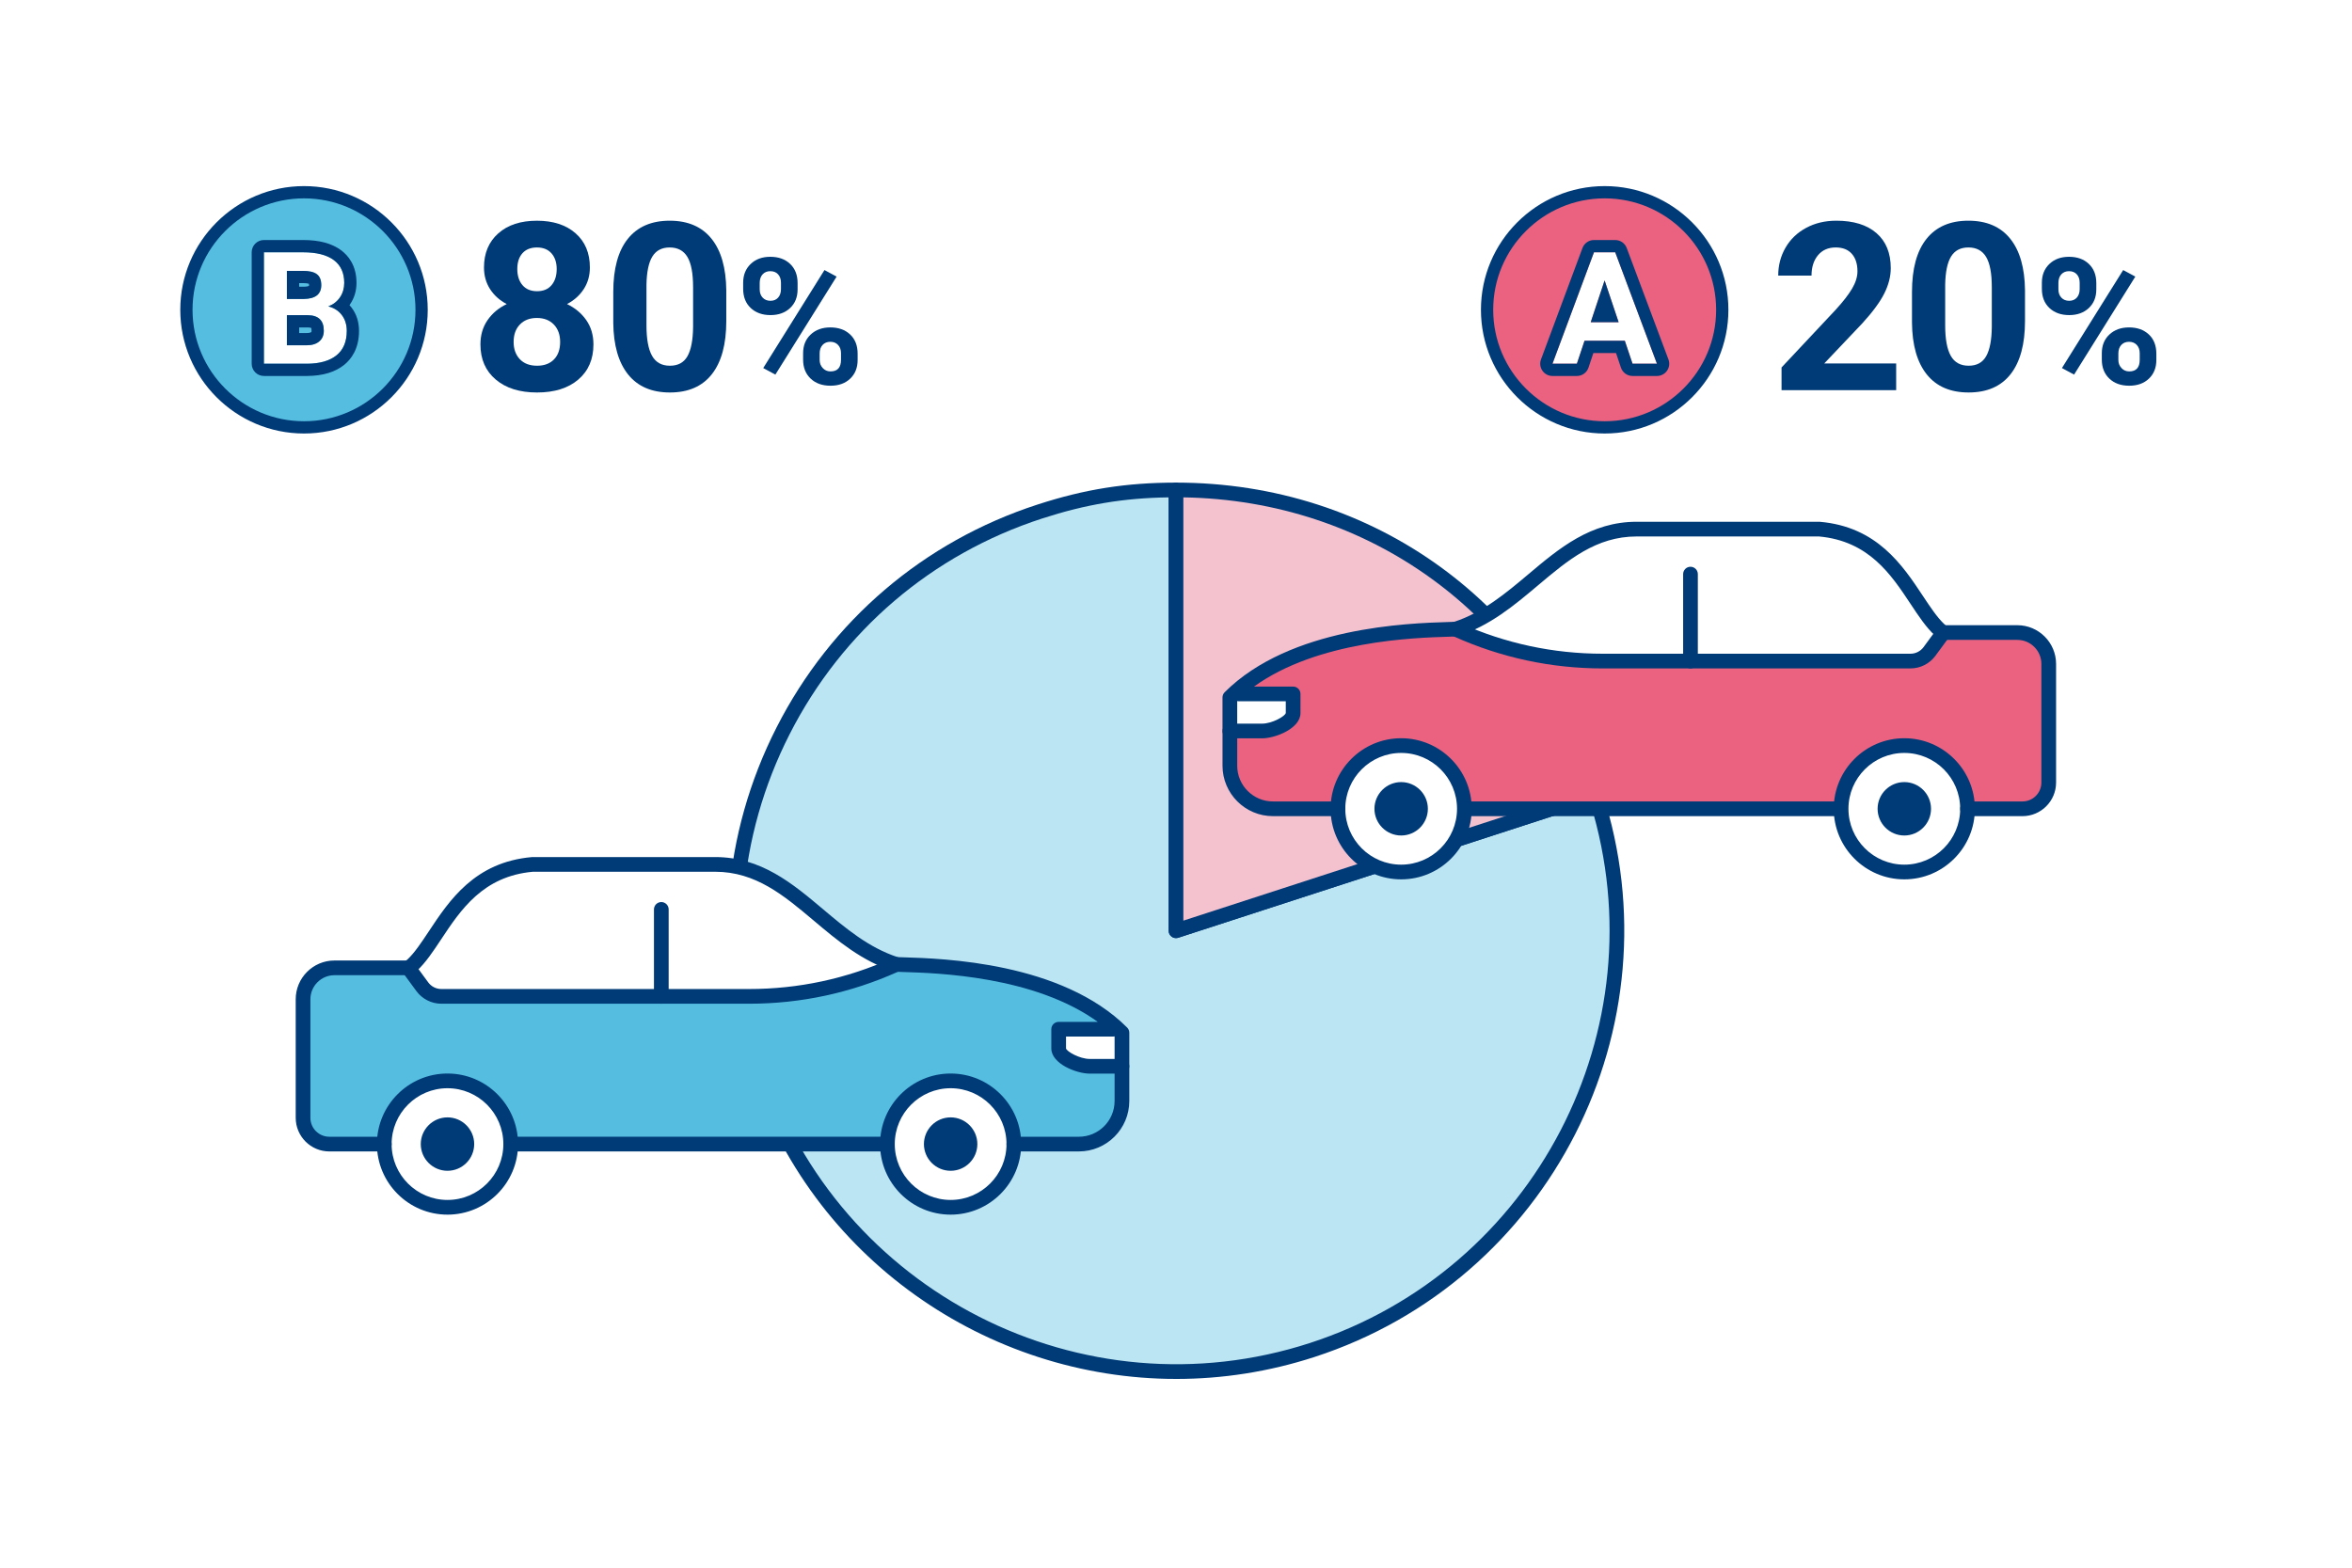 <?xml version="1.0" encoding="UTF-8"?><svg id="_レイヤー_2" xmlns="http://www.w3.org/2000/svg" width="480" height="320" viewBox="0 0 480 320"><defs><style>.cls-1{fill:#55bde0;}.cls-1,.cls-2,.cls-3,.cls-4,.cls-5,.cls-6{stroke-width:0px;}.cls-2{fill:#ea6280;}.cls-3{fill:#003a77;}.cls-4{fill:#f4c1cf;}.cls-5{fill:#fff;}.cls-6{fill:#bbe5f3;}</style></defs><g id="img"><rect class="cls-5" width="480" height="320"/><path class="cls-6" d="m240,189.988l85.572-27.804c15.356,47.26-10.508,98.02-57.768,113.376-47.26,15.356-98.02-10.508-113.376-57.768s10.508-98.02,57.768-113.376c9.452-3.071,17.866-4.404,27.804-4.404v89.976Z"/><path class="cls-3" d="m240.065,281.472c-38.569.003-74.516-24.6-87.063-63.216-7.55-23.238-5.6-48.026,5.493-69.797,11.093-21.771,30-37.918,53.238-45.469,9.658-3.138,18.112-4.477,28.267-4.477.829,0,1.5.671,1.5,1.5v87.911l83.609-27.166c.378-.122.79-.09,1.145.09s.623.495.746.873c15.586,47.971-10.76,99.68-58.731,115.267-9.354,3.039-18.859,4.484-28.203,4.485Zm-1.565-179.949c-9.165.127-16.978,1.44-25.84,4.32-22.476,7.303-40.763,22.921-51.492,43.978-10.729,21.057-12.616,45.032-5.312,67.508,15.075,46.397,65.087,71.881,111.486,56.805,45.922-14.921,71.356-64.064,57.256-110.056l-84.134,27.337c-.456.146-.956.069-1.345-.213-.388-.282-.618-.733-.618-1.213v-88.465Z"/><path class="cls-4" d="m240,189.988v-89.976c39.754,0,73.287,24.364,85.572,62.172l-85.572,27.804Z"/><path class="cls-3" d="m240,191.488c-.313,0-.622-.098-.882-.287-.388-.282-.618-.733-.618-1.213v-89.976c0-.829.671-1.5,1.5-1.5,40.374,0,74.522,24.811,86.999,63.208.123.378.09.79-.09,1.145s-.495.623-.873.746l-85.572,27.804c-.151.049-.308.073-.463.073Zm1.5-89.964v86.399l82.171-26.699c-12.279-35.856-44.275-59.103-82.171-59.7Z"/><path class="cls-5" d="m228.968,210.807c-13.921-13.921-40.411-13.697-46.049-13.947-14.528-4.634-21.405-20.415-36.967-20.415h-37.266c-15.285,1.329-18.846,15.307-24.604,20.591l-.732.522h-15.091c-3.54,0-6.41,2.87-6.41,6.41v24.208c0,2.959,2.399,5.358,5.358,5.358h152.968c4.855,0,8.791-3.936,8.791-8.791v-13.935Z"/><path class="cls-1" d="m216.056,214.01v-3.923h12.102c-14.108-13.159-39.706-12.981-45.24-13.227l-.316.142c-9.353,4.205-19.491,6.379-29.746,6.379h-62.792c-1.531,0-2.969-.728-3.876-1.961l-2.839-3.862h-15.091c-3.54,0-6.41,2.869-6.41,6.409v24.208c0,2.959,2.399,5.358,5.358,5.358h152.968c4.855,0,8.791-3.936,8.791-8.791v-7.089h-6.566c-2.41,0-6.345-1.777-6.345-3.643Z"/><path class="cls-5" d="m78.422,233.534c0,7.126,5.776,12.902,12.902,12.902s12.902-5.777,12.902-12.902c0-7.126-5.776-12.903-12.902-12.903s-12.902,5.777-12.902,12.903Z"/><path class="cls-3" d="m91.324,247.936c-7.941,0-14.402-6.46-14.402-14.402,0-7.942,6.46-14.403,14.402-14.403s14.402,6.461,14.402,14.403c0,7.941-6.461,14.402-14.402,14.402Zm0-25.805c-6.287,0-11.402,5.115-11.402,11.403,0,6.287,5.115,11.402,11.402,11.402s11.402-5.115,11.402-11.402c0-6.288-5.115-11.403-11.402-11.403Z"/><path class="cls-3" d="m91.324,238.984c-3.006,0-5.451-2.445-5.451-5.451s2.445-5.451,5.451-5.451c3.007,0,5.451,2.445,5.451,5.451s-2.445,5.451-5.451,5.451Z"/><path class="cls-5" d="m181.105,233.534c0,7.126,5.777,12.902,12.903,12.902,7.126,0,12.902-5.777,12.902-12.902,0-7.126-5.777-12.903-12.902-12.903-7.126,0-12.903,5.777-12.903,12.903Z"/><path class="cls-3" d="m194.008,247.936c-7.942,0-14.403-6.46-14.403-14.402,0-7.942,6.461-14.403,14.403-14.403,7.941,0,14.402,6.461,14.402,14.403,0,7.941-6.46,14.402-14.402,14.402Zm0-25.805c-6.288,0-11.403,5.115-11.403,11.403,0,6.287,5.115,11.402,11.403,11.402,6.287,0,11.402-5.115,11.402-11.402,0-6.288-5.115-11.403-11.402-11.403Z"/><path class="cls-3" d="m194.008,238.984c-3.007,0-5.451-2.445-5.451-5.451s2.445-5.451,5.451-5.451c3.006,0,5.451,2.445,5.451,5.451s-2.445,5.451-5.451,5.451Z"/><path class="cls-3" d="m152.857,204.881h-62.792c-2,0-3.9-.962-5.084-2.573l-2.838-3.861c-.491-.667-.348-1.606.32-2.097.667-.491,1.607-.348,2.097.32l2.839,3.861c.621.846,1.618,1.35,2.667,1.35h62.792c10.109,0,19.91-2.102,29.131-6.247l.316-.142c.755-.339,1.644-.002,1.983.753.34.755.002,1.644-.753,1.983l-.316.142c-9.61,4.32-19.826,6.511-30.361,6.511Z"/><path class="cls-3" d="m134.962,204.881c-.829,0-1.5-.671-1.5-1.5v-17.752c0-.829.671-1.5,1.5-1.5s1.5.671,1.5,1.5v17.752c0,.829-.671,1.5-1.5,1.5Z"/><path class="cls-3" d="m220.177,235.034h-13.267c-.829,0-1.5-.671-1.5-1.5s.671-1.5,1.5-1.5h13.267c4.021,0,7.291-3.271,7.291-7.292v-7.089c0-.829.671-1.5,1.5-1.5s1.5.671,1.5,1.5v7.089c0,5.675-4.617,10.291-10.291,10.291Z"/><path class="cls-3" d="m78.422,235.034h-11.214c-3.782,0-6.858-3.077-6.858-6.858v-24.208c0-4.361,3.548-7.91,7.91-7.91h14.61l.263-.188c1.474-1.377,2.888-3.511,4.384-5.769,4.173-6.298,9.367-14.136,21.039-15.151.043-.004.086-.006.13-.006h37.266c9.381,0,15.827,5.431,22.06,10.683,4.556,3.838,9.265,7.806,15.174,9.742.358.014.788.027,1.282.042,7.965.243,32.206.981,45.56,14.334.281.281.439.663.439,1.061v6.846c0,.829-.671,1.5-1.5,1.5h-6.566c-2.694,0-7.845-2.003-7.845-5.143v-3.923c0-.829.671-1.5,1.5-1.5h7.98c-12.971-9.364-32.723-9.965-39.66-10.176-.606-.019-1.119-.034-1.524-.052-.132-.006-.263-.029-.39-.069-6.564-2.094-11.556-6.3-16.384-10.368-6.09-5.13-11.841-9.977-20.127-9.977h-37.2c-10.185.913-14.727,7.766-18.734,13.814-1.622,2.448-3.154,4.76-4.922,6.382-.045.042-.093.081-.143.116l-.731.522c-.254.181-.559.279-.871.279h-15.091c-2.708,0-4.91,2.203-4.91,4.91v24.208c0,2.127,1.731,3.858,3.858,3.858h11.214c.829,0,1.5.671,1.5,1.5s-.671,1.5-1.5,1.5Zm139.134-23.447v2.423c.14.623,2.76,2.143,4.845,2.143h5.066v-4.602c-.106.023-.216.036-.329.036h-9.583Z"/><rect class="cls-3" x="104.226" y="232.034" width="76.879" height="3"/><path class="cls-5" d="m250.992,142.367c13.921-13.921,40.411-13.697,46.049-13.947,14.528-4.634,21.405-20.415,36.967-20.415h37.266c15.285,1.329,18.846,15.307,24.604,20.591l.732.522h15.091c3.54,0,6.41,2.87,6.41,6.41v24.208c0,2.959-2.399,5.358-5.358,5.358h-11.214s-128.488,0-128.488,0h-13.266c-4.855,0-8.791-3.936-8.791-8.791v-7.089s0-6.846,0-6.846Z"/><path class="cls-2" d="m263.903,145.57v-3.923h-12.102c14.108-13.159,39.706-12.981,45.24-13.227l.316.142c9.353,4.205,19.491,6.379,29.746,6.379h58.359s4.433,0,4.433,0c1.531,0,2.969-.728,3.876-1.961l2.839-3.862h15.091c3.54,0,6.41,2.869,6.41,6.409v24.208c0,2.959-2.399,5.358-5.358,5.358h-11.214s-128.488,0-128.488,0h-13.266c-4.855,0-8.791-3.936-8.791-8.791v-7.089c2.584,0,5.396,0,6.566,0,2.41,0,6.345-1.777,6.345-3.643Z"/><path class="cls-3" d="m412.751,166.343h-152.968c-5.537,0-10.041-4.504-10.041-10.041v-7.089c0-.69.56-1.25,1.25-1.25h6.566c2.32,0,5.095-1.717,5.095-2.393v-2.673h-10.853c-.514,0-.975-.314-1.163-.792-.188-.478-.065-1.022.311-1.372,13.451-12.547,36.884-13.273,44.585-13.512.576-.018,1.064-.033,1.452-.05.191-.007.39.029.568.108l.316.142c9.253,4.16,19.089,6.269,29.233,6.269h62.792c1.128,0,2.2-.542,2.868-1.451l2.839-3.862c.236-.32.61-.51,1.007-.51h15.091c4.224,0,7.66,3.436,7.66,7.659v24.208c0,3.644-2.964,6.608-6.608,6.608Zm-160.51-15.88v5.839c0,4.158,3.383,7.541,7.542,7.541h152.968c2.266,0,4.108-1.843,4.108-4.108v-24.208c0-2.845-2.315-5.159-5.16-5.159h-14.459l-2.464,3.352c-1.137,1.547-2.962,2.471-4.883,2.471h-62.792c-10.5,0-20.681-2.183-30.259-6.489l-.047-.021c-.339.013-.736.025-1.187.039-6.987.216-27.329.846-40.373,10.677h8.666c.69,0,1.25.56,1.25,1.25v3.923c0,2.987-4.987,4.893-7.595,4.893h-5.316Z"/><path class="cls-5" d="m401.538,165.093c0,7.126-5.776,12.902-12.902,12.902s-12.902-5.777-12.902-12.902c0-7.126,5.776-12.903,12.902-12.903s12.902,5.777,12.902,12.903Z"/><path class="cls-3" d="m388.636,179.495c-7.941,0-14.402-6.46-14.402-14.402,0-7.942,6.461-14.403,14.402-14.403s14.402,6.461,14.402,14.403c0,7.941-6.46,14.402-14.402,14.402Zm0-25.805c-6.287,0-11.402,5.115-11.402,11.403,0,6.287,5.115,11.402,11.402,11.402s11.402-5.115,11.402-11.402c0-6.288-5.115-11.403-11.402-11.403Z"/><path class="cls-3" d="m388.635,170.544c3.006,0,5.451-2.445,5.451-5.451,0-3.006-2.445-5.451-5.451-5.451-3.007,0-5.451,2.445-5.451,5.451,0,3.006,2.445,5.451,5.451,5.451Z"/><path class="cls-5" d="m298.854,165.093c0,7.126-5.777,12.902-12.903,12.902-7.126,0-12.902-5.777-12.902-12.902,0-7.126,5.777-12.903,12.902-12.903,7.126,0,12.903,5.777,12.903,12.903Z"/><path class="cls-3" d="m285.951,179.495c-7.941,0-14.402-6.46-14.402-14.402,0-7.942,6.46-14.403,14.402-14.403,7.942,0,14.403,6.461,14.403,14.403,0,7.941-6.461,14.402-14.403,14.402Zm0-25.805c-6.287,0-11.402,5.115-11.402,11.403,0,6.287,5.115,11.402,11.402,11.402,6.288,0,11.403-5.115,11.403-11.402,0-6.288-5.115-11.403-11.403-11.403Z"/><path class="cls-3" d="m285.951,170.544c3.007,0,5.451-2.445,5.451-5.451,0-3.006-2.445-5.451-5.451-5.451-3.006,0-5.451,2.445-5.451,5.451,0,3.006,2.445,5.451,5.451,5.451Z"/><path class="cls-3" d="m389.894,136.44h-62.792c-10.536,0-20.751-2.19-30.361-6.511l-.316-.142c-.755-.34-1.093-1.228-.753-1.983.339-.755,1.228-1.094,1.983-.753l.316.142c9.221,4.145,19.022,6.247,29.131,6.247h62.792c1.049,0,2.046-.504,2.667-1.35l2.839-3.862c.491-.667,1.43-.811,2.097-.32.667.491.811,1.43.32,2.097l-2.839,3.861c-1.184,1.611-3.084,2.573-5.084,2.573Z"/><path class="cls-3" d="m344.997,136.44c-.829,0-1.5-.671-1.5-1.5v-17.752c0-.829.671-1.5,1.5-1.5s1.5.671,1.5,1.5v17.752c0,.829-.671,1.5-1.5,1.5Z"/><path class="cls-3" d="m273.05,166.593h-13.267c-5.675,0-10.291-4.617-10.291-10.291v-7.089c0-.829.671-1.5,1.5-1.5s1.5.671,1.5,1.5v7.089c0,4.021,3.271,7.292,7.292,7.292h13.267c.829,0,1.5.671,1.5,1.5s-.671,1.5-1.5,1.5Z"/><path class="cls-3" d="m412.751,166.593h-11.214c-.829,0-1.5-.671-1.5-1.5s.671-1.5,1.5-1.5h11.214c2.127,0,3.858-1.731,3.858-3.858v-24.208c0-2.707-2.203-4.91-4.91-4.91h-15.091c-.312,0-.617-.098-.871-.279l-.731-.522c-.05-.036-.098-.075-.143-.116-1.768-1.622-3.3-3.934-4.922-6.382-4.007-6.048-8.548-12.901-18.734-13.814h-37.2c-8.286,0-14.038,4.846-20.127,9.977-4.828,4.067-9.819,8.273-16.384,10.367-.126.04-.257.063-.39.069-.405.018-.917.034-1.524.052-6.937.211-26.688.813-39.659,10.176h7.979c.829,0,1.5.671,1.5,1.5v3.923c0,3.14-5.151,5.143-7.845,5.143h-6.566c-.829,0-1.5-.671-1.5-1.5v-6.845c0-.398.158-.779.439-1.061,13.354-13.354,37.595-14.092,45.561-14.335.494-.015.923-.028,1.282-.042,5.91-1.937,10.618-5.904,15.174-9.742,6.233-5.251,12.679-10.682,22.06-10.682h37.266c.043,0,.087.002.13.006,11.672,1.015,16.866,8.853,21.039,15.151,1.496,2.257,2.91,4.392,4.384,5.769l.263.188h14.61c4.362,0,7.91,3.548,7.91,7.91v24.208c0,3.782-3.077,6.858-6.858,6.858Zm-160.26-18.881h5.066c2.084,0,4.705-1.52,4.847-2.165l-.001-2.401h-9.583c-.113,0-.223-.013-.329-.036v4.602Z"/><rect class="cls-3" x="298.854" y="163.593" width="76.879" height="3"/><path class="cls-3" d="m386.972,79.645h-23.391v-4.641l11.039-11.766c1.516-1.656,2.637-3.102,3.363-4.336s1.09-2.406,1.09-3.516c0-1.516-.383-2.707-1.148-3.574s-1.859-1.301-3.281-1.301c-1.531,0-2.738.527-3.621,1.582s-1.324,2.441-1.324,4.16h-6.797c0-2.078.496-3.977,1.488-5.695s2.395-3.066,4.207-4.043,3.867-1.465,6.164-1.465c3.516,0,6.246.844,8.191,2.531s2.918,4.07,2.918,7.148c0,1.688-.438,3.406-1.312,5.156s-2.375,3.789-4.5,6.117l-7.758,8.18h14.672v5.461Z"/><path class="cls-3" d="m413.264,65.536c0,4.719-.977,8.328-2.93,10.828s-4.812,3.75-8.578,3.75c-3.719,0-6.562-1.227-8.531-3.68s-2.977-5.969-3.023-10.547v-6.281c0-4.766.988-8.383,2.965-10.852s4.824-3.703,8.543-3.703,6.562,1.223,8.531,3.668,2.977,5.957,3.023,10.535v6.281Zm-6.773-6.906c0-2.83-.387-4.892-1.16-6.182s-1.98-1.936-3.621-1.936c-1.594,0-2.77.614-3.527,1.842s-1.16,3.147-1.207,5.76v8.305c0,2.783.379,4.853,1.137,6.205s1.973,2.029,3.645,2.029c1.656,0,2.852-.648,3.586-1.947.734-1.298,1.117-3.284,1.148-5.959v-8.117Z"/><path class="cls-3" d="m416.709,57.708c0-1.57.51-2.845,1.529-3.823s2.355-1.468,4.008-1.468c1.676,0,3.023.483,4.043,1.45s1.529,2.276,1.529,3.929v1.266c0,1.582-.51,2.854-1.529,3.814s-2.355,1.441-4.008,1.441c-1.664,0-3.009-.483-4.034-1.45s-1.538-2.271-1.538-3.911v-1.248Zm3.375,1.354c0,.703.202,1.269.606,1.696s.935.642,1.591.642,1.178-.217,1.564-.65.58-1.014.58-1.74v-1.301c0-.703-.193-1.271-.58-1.705s-.92-.65-1.6-.65c-.645,0-1.166.214-1.564.642s-.598,1.022-.598,1.784v1.283Zm3.199,17.402l-2.479-1.336,12.498-20.004,2.479,1.336-12.498,20.004Zm5.66-4.359c0-1.582.516-2.856,1.547-3.823s2.367-1.45,4.008-1.45c1.664,0,3.009.478,4.034,1.433s1.538,2.271,1.538,3.946v1.266c0,1.57-.504,2.839-1.512,3.806s-2.35,1.45-4.025,1.45c-1.688,0-3.041-.486-4.061-1.459s-1.529-2.262-1.529-3.867v-1.301Zm3.375,1.371c0,.645.211,1.195.633,1.652s.949.686,1.582.686c1.43,0,2.145-.791,2.145-2.373v-1.336c0-.703-.199-1.269-.598-1.696s-.926-.642-1.582-.642-1.184.214-1.582.642-.598,1.011-.598,1.749v1.318Z"/><circle class="cls-2" cx="327.484" cy="63.238" r="24"/><path class="cls-3" d="m327.484,88.488c-13.923,0-25.25-11.327-25.25-25.25s11.327-25.25,25.25-25.25,25.25,11.327,25.25,25.25-11.327,25.25-25.25,25.25Zm0-48c-12.544,0-22.75,10.206-22.75,22.75s10.206,22.75,22.75,22.75,22.75-10.206,22.75-22.75-10.206-22.75-22.75-22.75Z"/><path class="cls-5" d="m331.593,69.558h-8.219l-1.562,4.688h-4.984l8.469-22.75h4.344l8.516,22.75h-4.984l-1.578-4.688Zm-6.953-3.797h5.688l-2.859-8.516-2.828,8.516Z"/><path class="cls-3" d="m329.639,51.496l8.516,22.75h-4.984l-1.578-4.688h-8.219l-1.562,4.688h-4.984l8.469-22.75h4.344m-5,14.266h5.688l-2.859-8.516-2.828,8.516m5-16.766h-4.344c-1.044,0-1.979.649-2.343,1.628l-8.469,22.75c-.286.767-.177,1.626.29,2.299s1.234,1.074,2.053,1.074h4.984c1.076,0,2.031-.689,2.372-1.709l.993-2.978h4.621l1.005,2.985c.342,1.017,1.296,1.702,2.369,1.702h4.984c.82,0,1.587-.402,2.054-1.075s.574-1.533.287-2.301l-8.516-22.75c-.366-.976-1.299-1.624-2.341-1.624h0Z"/><path class="cls-3" d="m120.383,54.591c0,1.656-.414,3.125-1.242,4.406s-1.969,2.305-3.422,3.07c1.656.797,2.969,1.895,3.938,3.293s1.453,3.043,1.453,4.934c0,3.031-1.031,5.426-3.094,7.184s-4.867,2.637-8.414,2.637-6.359-.883-8.438-2.648-3.117-4.156-3.117-7.172c0-1.891.484-3.539,1.453-4.945s2.273-2.5,3.914-3.281c-1.453-.766-2.59-1.789-3.41-3.07s-1.23-2.75-1.23-4.406c0-2.906.969-5.223,2.906-6.949s4.57-2.59,7.898-2.59c3.312,0,5.941.855,7.887,2.566s2.918,4.035,2.918,6.973Zm-6.07,15.211c0-1.484-.43-2.672-1.289-3.562s-2.016-1.336-3.469-1.336c-1.438,0-2.586.441-3.445,1.324s-1.289,2.074-1.289,3.574c0,1.453.422,2.625,1.266,3.516s2.016,1.336,3.516,1.336c1.469,0,2.621-.43,3.457-1.289s1.254-2.047,1.254-3.562Zm-.703-14.883c0-1.328-.352-2.395-1.055-3.199s-1.695-1.207-2.977-1.207c-1.266,0-2.25.391-2.953,1.172s-1.055,1.859-1.055,3.234c0,1.359.352,2.453,1.055,3.281s1.695,1.242,2.977,1.242,2.27-.414,2.965-1.242,1.043-1.922,1.043-3.281Z"/><path class="cls-3" d="m148.221,65.537c0,4.719-.977,8.328-2.93,10.828s-4.812,3.75-8.578,3.75c-3.719,0-6.562-1.227-8.531-3.68s-2.977-5.969-3.023-10.547v-6.281c0-4.766.988-8.383,2.965-10.852s4.824-3.703,8.543-3.703,6.562,1.223,8.531,3.668,2.977,5.957,3.023,10.535v6.281Zm-6.773-6.906c0-2.83-.387-4.892-1.16-6.182s-1.98-1.936-3.621-1.936c-1.594,0-2.77.614-3.527,1.842s-1.16,3.147-1.207,5.76v8.305c0,2.783.379,4.853,1.137,6.205s1.973,2.029,3.645,2.029c1.656,0,2.852-.648,3.586-1.947.734-1.298,1.117-3.284,1.148-5.959v-8.117Z"/><path class="cls-3" d="m151.666,57.708c0-1.57.51-2.845,1.529-3.823s2.355-1.468,4.008-1.468c1.676,0,3.023.483,4.043,1.45s1.529,2.276,1.529,3.929v1.266c0,1.582-.51,2.854-1.529,3.814s-2.355,1.441-4.008,1.441c-1.664,0-3.009-.483-4.034-1.45s-1.538-2.271-1.538-3.911v-1.248Zm3.375,1.354c0,.703.202,1.269.606,1.696s.935.642,1.591.642,1.178-.217,1.564-.65.58-1.014.58-1.74v-1.301c0-.703-.193-1.271-.58-1.705s-.92-.65-1.6-.65c-.645,0-1.166.214-1.564.642s-.598,1.022-.598,1.784v1.283Zm3.199,17.402l-2.479-1.336,12.498-20.004,2.479,1.336-12.498,20.004Zm5.66-4.359c0-1.582.516-2.856,1.547-3.823s2.367-1.45,4.008-1.45c1.664,0,3.009.478,4.034,1.433s1.538,2.271,1.538,3.946v1.266c0,1.57-.504,2.839-1.512,3.806s-2.35,1.45-4.025,1.45c-1.688,0-3.041-.486-4.061-1.459s-1.529-2.262-1.529-3.867v-1.301Zm3.375,1.371c0,.645.211,1.195.633,1.652s.949.686,1.582.686c1.43,0,2.145-.791,2.145-2.373v-1.336c0-.703-.199-1.269-.598-1.696s-.926-.642-1.582-.642-1.184.214-1.582.642-.598,1.011-.598,1.749v1.318Z"/><circle class="cls-1" cx="62.042" cy="63.238" r="24"/><path class="cls-3" d="m62.042,88.488c-13.923,0-25.25-11.327-25.25-25.25s11.327-25.25,25.25-25.25,25.25,11.327,25.25,25.25-11.327,25.25-25.25,25.25Zm0-48c-12.544,0-22.75,10.206-22.75,22.75s10.206,22.75,22.75,22.75,22.75-10.206,22.75-22.75-10.206-22.75-22.75-22.75Z"/><path class="cls-5" d="m53.862,74.246v-22.75h7.969c2.76,0,4.854.529,6.281,1.586,1.427,1.058,2.141,2.607,2.141,4.648,0,1.115-.287,2.097-.859,2.945-.573.85-1.37,1.472-2.391,1.867,1.167.292,2.086.881,2.758,1.766.672.886,1.008,1.969,1.008,3.25,0,2.188-.698,3.844-2.094,4.969-1.396,1.125-3.386,1.698-5.969,1.719h-8.844Zm4.688-13.219h3.469c2.364-.041,3.547-.984,3.547-2.828,0-1.031-.3-1.773-.898-2.227-.599-.453-1.544-.68-2.836-.68h-3.281v5.734Zm0,3.312v6.141h4.016c1.104,0,1.966-.263,2.586-.789.62-.525.93-1.252.93-2.18,0-2.083-1.078-3.141-3.234-3.172h-4.297Z"/><path class="cls-3" d="m61.831,51.496c2.76,0,4.854.529,6.281,1.586,1.427,1.058,2.141,2.607,2.141,4.648,0,1.115-.287,2.097-.859,2.945-.573.85-1.37,1.472-2.391,1.867,1.167.292,2.086.881,2.758,1.766.672.886,1.008,1.969,1.008,3.25,0,2.188-.698,3.844-2.094,4.969-1.396,1.125-3.386,1.698-5.969,1.719h-8.844v-22.75h7.969m-3.281,9.531h3.469c2.364-.041,3.547-.984,3.547-2.828,0-1.031-.3-1.773-.898-2.227-.599-.453-1.544-.68-2.836-.68h-3.281v5.734m0,9.453h4.016c1.104,0,1.966-.263,2.586-.789.62-.525.93-1.252.93-2.18,0-2.083-1.078-3.141-3.234-3.172h-4.297v6.141m3.281-21.484h-7.969c-1.381,0-2.5,1.119-2.5,2.5v22.75c0,1.381,1.119,2.5,2.5,2.5h8.844c3.168-.025,5.698-.79,7.537-2.272,1.38-1.113,3.025-3.215,3.025-6.915,0-1.833-.51-3.435-1.516-4.761-.137-.18-.281-.353-.431-.517.049-.068.097-.137.144-.206.854-1.265,1.287-2.727,1.287-4.344,0-3.571-1.714-5.591-3.152-6.657-1.889-1.398-4.43-2.078-7.77-2.078h0Zm-.781,8.797h.781c.677,0,1.045.08,1.218.135.009.063.016.151.016.271,0,.074-.004.129-.01.167-.124.053-.438.15-1.081.161l-.925-0v-.735h0Zm0,9.047h1.797c.363.005.58.066.664.102.028.075.07.257.07.57,0,.192-.033.261-.033.262-.126.106-.438.207-.983.207h-1.516v-1.141h0Z"/></g></svg>